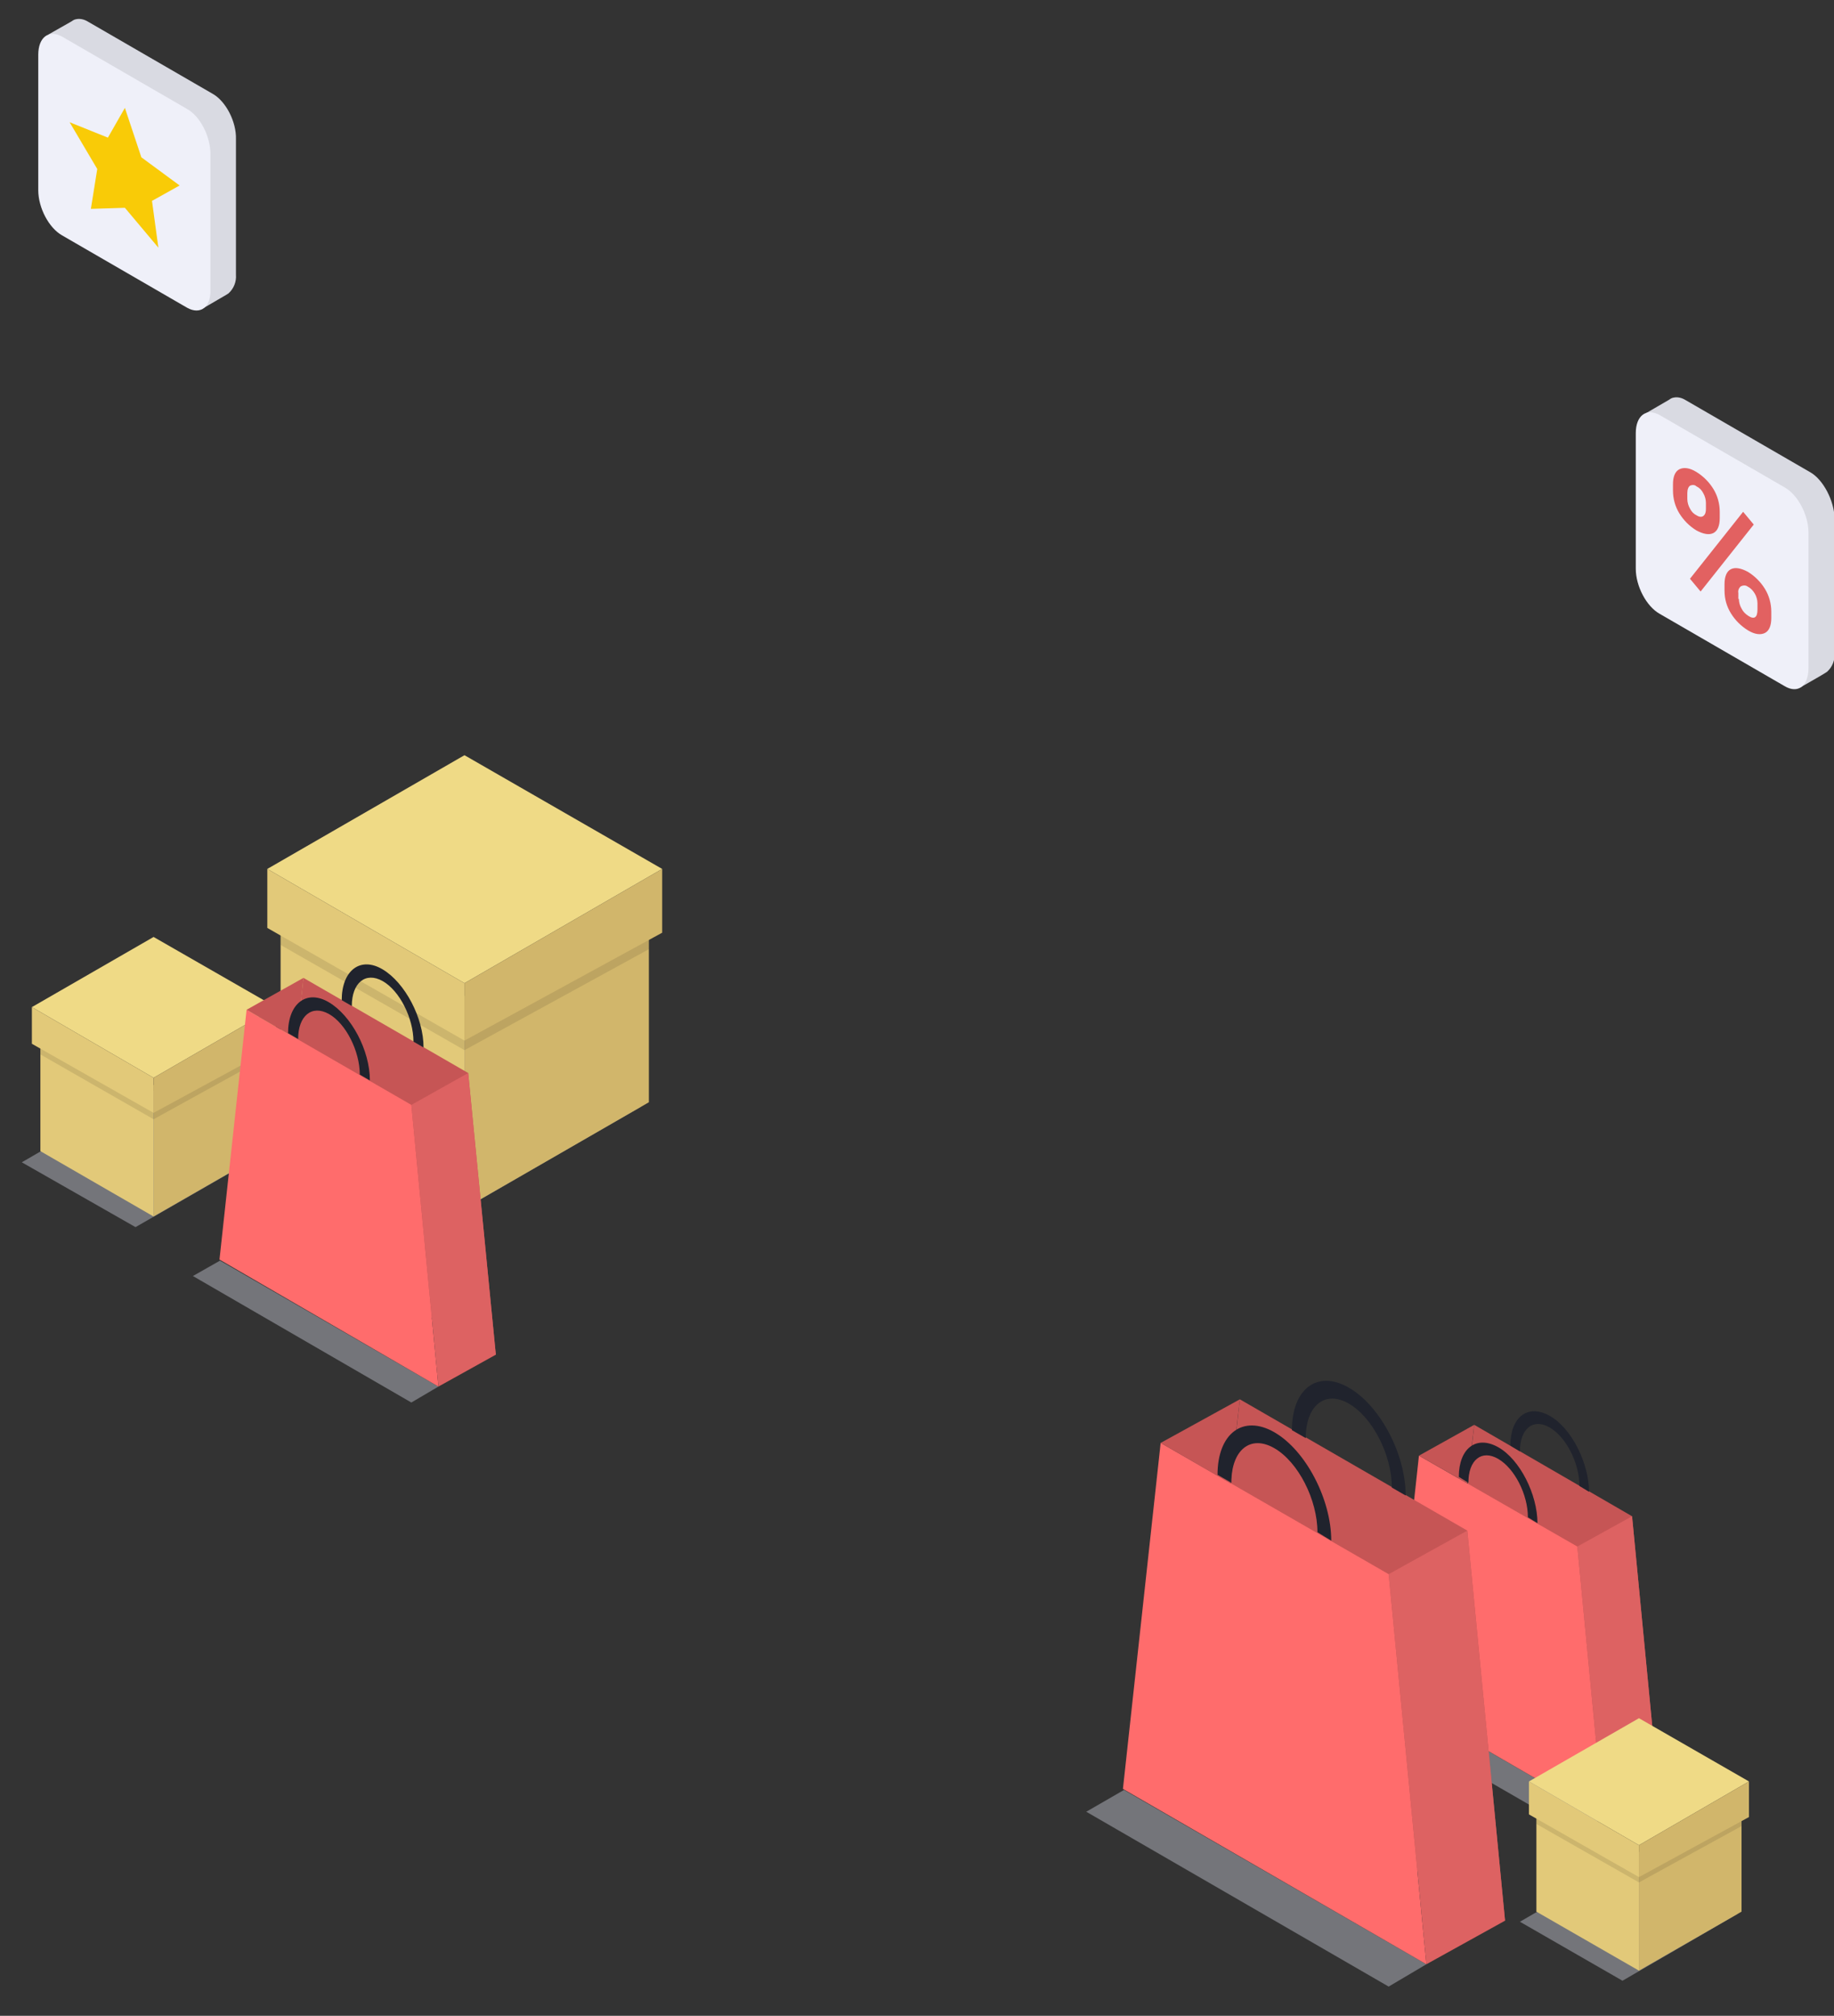 <?xml version="1.0" encoding="utf-8"?>
<!-- Generator: Adobe Illustrator 21.0.0, SVG Export Plug-In . SVG Version: 6.00 Build 0)  -->
<svg version="1.1" id="Layer_1" xmlns="http://www.w3.org/2000/svg" xmlns:xlink="http://www.w3.org/1999/xlink" x="0px" y="0px"
	 viewBox="0 0 345.1 379.3" style="enable-background:new 0 0 345.1 379.3;" xml:space="preserve">
<rect x="0" y="0" width="345.1" height="379.3" fill="#333333" stroke="none"/>
<style type="text/css">
	.st0{opacity:0.4;fill:#D6D8E5;enable-background:new    ;}
	.st1{fill:#EFDA86;}
	.st2{fill:#D1B66B;}
	.st3{fill:#E2C979;}
	.st4{opacity:0.1;enable-background:new    ;}
	.st5{fill:#B1B4C4;}
	.st6{fill:#C65555;}
	.st7{fill:#FF6C6C;}
	.st8{fill:#DD6262;}
	.st9{fill:#20232D;}
	.st10{fill:#D9DAE2;}
	.st11{fill:#EFF0F9;}
	.st12{fill:#E26161;}
	.st13{fill:#F9CB07;}
</style>
<title>Online_shopping_SVG</title>
<g id="Слой_2">
	<g id="Слой_1-2">
		<polygon class="st0" points="83.6,229.6 48.9,209.7 86.1,188.3 120.7,208.2 		"/>
		<polygon class="st1" points="87.4,185 50.3,163.5 87.4,142.1 124.6,163.5 		"/>
		<polygon class="st2" points="122.1,207.4 87.4,227.4 87.4,187.4 122.1,167.4 		"/>
		<polygon class="st3" points="87.4,227.4 52.8,207.4 52.8,167.4 87.4,187.4 		"/>
		<polygon class="st4" points="52.8,167.4 52.8,177.8 87.4,197.6 87.4,187.4 		"/>
		<polygon class="st4" points="122.1,167.4 122.1,178.6 87.4,197.6 87.4,187.4 		"/>
		<polygon class="st3" points="50.3,163.5 50.3,174.6 87.4,195.8 87.4,185 		"/>
		<polygon class="st2" points="87.4,195.8 124.6,175.5 124.6,163.5 87.4,185 		"/>
		<polygon class="st5" points="231.4,313.1 238.9,309.3 231.7,297 		"/>
		<polygon class="st0" points="296.8,344.8 257.3,322 262.2,319.2 301.7,342 		"/>
		<polygon class="st6" points="312,336.2 272.4,313.3 277.4,268.1 307.1,285.3 		"/>
		<polygon class="st7" points="301.7,342 262.1,319.1 267,273.9 296.8,291 		"/>
		<polygon class="st8" points="301.7,342 312,336.2 307.1,285.3 296.8,291 		"/>
		<polygon class="st6" points="267,273.9 277.4,268.1 276.1,279.1 		"/>
		<path class="st9" d="M289.3,286.6l-1.8-1.1c0-4.3-2.5-9.2-5.6-11s-5.6,0.2-5.6,4.5l-1.8-1.1c0-5.4,3.3-7.9,7.4-5.6
			S289.3,281.2,289.3,286.6z"/>
		<path class="st9" d="M299,280.7l-1.8-1.1c0-4.3-2.5-9.2-5.6-11s-5.6,0.2-5.6,4.5l-1.8-1.1c0-5.4,3.3-7.9,7.4-5.6
			S299,275.3,299,280.7z"/>
		<polygon class="st0" points="261.3,373.8 204.4,340.9 211.5,336.8 268.4,369.6 		"/>
		<polygon class="st6" points="283.2,361.4 226.1,328.4 233.3,263.3 276.1,288 		"/>
		<polygon class="st7" points="268.4,369.6 211.3,336.6 218.4,271.5 261.3,296.2 		"/>
		<polygon class="st8" points="268.4,369.6 283.2,361.4 276.1,288 261.3,296.2 		"/>
		<polygon class="st6" points="218.4,271.5 233.3,263.3 231.5,279.1 		"/>
		<path class="st9" d="M250.5,289.9l-2.6-1.6c0-6.1-3.6-13.2-8.1-15.8s-8.1,0.3-8.1,6.5l-2.6-1.5c0-7.8,4.8-11.4,10.7-8
			S250.5,282.1,250.5,289.9z"/>
		<path class="st9" d="M264.5,281.4l-2.6-1.5c0-6.1-3.6-13.2-8.1-15.8s-8.1,0.4-8.1,6.5l-2.6-1.5c0-7.8,4.8-11.4,10.7-8
			S264.5,273.6,264.5,281.4z"/>
		<polygon class="st0" points="25.5,230.9 4.1,218.7 28.1,204.8 49.5,217.1 		"/>
		<polygon class="st1" points="28.9,202.8 6,189.5 28.9,176.3 51.9,189.5 		"/>
		<polygon class="st2" points="50.3,216.6 28.9,228.9 28.9,204.2 50.3,191.9 		"/>
		<polygon class="st3" points="28.9,228.9 7.6,216.6 7.6,191.9 28.9,204.2 		"/>
		<polygon class="st4" points="7.6,191.9 7.6,198.4 28.9,210.6 28.9,204.3 		"/>
		<polygon class="st4" points="50.3,191.9 50.3,198.8 28.9,210.6 28.9,204.3 		"/>
		<polygon class="st3" points="6,189.5 6,196.4 28.9,209.4 28.9,202.8 		"/>
		<polygon class="st2" points="28.9,209.4 51.9,196.9 51.9,189.5 28.9,202.8 		"/>
		<polygon class="st0" points="305.3,372.7 286,361.6 307.7,349 327,360.1 		"/>
		<polygon class="st1" points="308.4,347.2 287.7,335.2 308.4,323.3 329.1,335.2 		"/>
		<polygon class="st2" points="327.7,359.7 308.4,370.8 308.4,348.5 327.7,337.4 		"/>
		<polygon class="st3" points="308.4,370.8 289.1,359.7 289.1,337.4 308.4,348.5 		"/>
		<polygon class="st4" points="289.1,337.4 289.1,343.2 308.4,354.2 308.4,348.6 		"/>
		<polygon class="st4" points="327.7,337.4 327.7,343.6 308.4,354.2 308.4,348.6 		"/>
		<polygon class="st3" points="287.7,335.2 287.7,341.4 308.4,353.2 308.4,347.2 		"/>
		<polygon class="st2" points="308.4,353.2 329.1,341.9 329.1,335.2 308.4,347.2 		"/>
		<polygon class="st0" points="77.4,263.9 36.3,240.1 41.4,237.2 82.5,260.9 		"/>
		<polygon class="st6" points="93.3,254.9 52,231.1 57.1,184 88.1,201.9 		"/>
		<polygon class="st7" points="82.5,260.9 41.3,237 46.4,190 77.4,207.9 		"/>
		<polygon class="st8" points="82.5,260.9 93.3,254.9 88.1,201.9 77.4,207.9 		"/>
		<polygon class="st6" points="46.4,190 57.1,184 55.9,195.5 		"/>
		<path class="st9" d="M69.6,203.3l-1.9-1.1c0-4.4-2.6-9.6-5.8-11.4s-5.8,0.3-5.8,4.7l-1.9-1.1c0-5.6,3.5-8.3,7.7-5.8
			S69.6,197.6,69.6,203.3z"/>
		<path class="st9" d="M79.7,197.1l-1.9-1.1c0-4.4-2.6-9.6-5.8-11.4s-5.8,0.3-5.8,4.7l-1.9-1.1c0-5.6,3.5-8.3,7.7-5.8
			S79.7,191.5,79.7,197.1z"/>
		<path class="st10" d="M340.7,88.9l-23.5-13.6c-0.8-0.5-1.7-0.7-2.6-0.4l0,0c-0.2,0.1-0.4,0.2-0.5,0.3l-4.3,2.5l3,4.2v22.3
			c0,3.3,2,7.1,4.5,8.5l20.7,12l0.7,4.7c0.1-0.1,3.7-2.1,4.8-2.8c0.1-0.1,0.2-0.1,0.3-0.2l0,0l0,0c1-0.9,1.5-2.2,1.4-3.5V97.4
			C345.1,94.2,343.1,90.3,340.7,88.9z"/>
		<path class="st11" d="M335.8,129.1l-23.5-13.6c-2.5-1.4-4.5-5.2-4.5-8.5V81.5c0-3.3,2-4.8,4.5-3.4l23.5,13.6
			c2.5,1.4,4.5,5.2,4.5,8.5v25.5C340.3,129.1,338.3,130.6,335.8,129.1z"/>
		<path class="st12" d="M314.8,91.1c0-1.4,0.4-2.4,1.2-2.8s1.9-0.3,3.2,0.5c1.3,0.8,2.4,1.9,3.2,3.2c0.8,1.3,1.2,2.8,1.2,4.3v1.2
			c0,1.4-0.4,2.4-1.2,2.8s-1.9,0.2-3.2-0.5c-1.3-0.8-2.4-1.9-3.2-3.2c-0.8-1.3-1.2-2.8-1.2-4.3V91.1z M317.5,93.9
			c0,0.6,0.2,1.3,0.5,1.8c0.3,0.6,0.7,1,1.3,1.3c0.5,0.3,0.9,0.3,1.2,0.1c0.4-0.3,0.5-0.8,0.5-1.3v-1.2c0-0.6-0.2-1.3-0.5-1.8
			c-0.3-0.6-0.7-1-1.3-1.3c-0.3-0.3-0.8-0.3-1.2-0.1c-0.3,0.2-0.5,0.7-0.5,1.4L317.5,93.9z M320,111.3l-2-2.4l10-12.6l2,2.4
			L320,111.3z M324.5,109.9c0-1.4,0.4-2.4,1.2-2.8s1.9-0.2,3.2,0.5c1.3,0.8,2.4,1.9,3.2,3.2c0.8,1.3,1.2,2.8,1.2,4.3v1.2
			c0,1.4-0.4,2.4-1.2,2.8s-1.9,0.3-3.2-0.5c-1.3-0.8-2.4-1.9-3.2-3.2c-0.8-1.3-1.2-2.7-1.2-4.3V109.9z M327.2,112.7
			c0,0.6,0.2,1.3,0.5,1.8c0.3,0.6,0.7,1,1.3,1.4c1.1,0.7,1.7,0.3,1.7-1.2v-1.2c0-0.6-0.2-1.3-0.5-1.8c-0.3-0.5-0.7-1-1.3-1.3
			c-0.4-0.3-0.8-0.3-1.3-0.1c-0.4,0.3-0.6,0.8-0.5,1.3V112.7z"/>
		<path class="st10" d="M40.1,17.7L16.6,4.1c-0.8-0.5-1.7-0.7-2.6-0.4l0,0c-0.2,0.1-0.4,0.2-0.5,0.3L9.1,6.5l3,4.2V33
			c0,3.3,2,7.1,4.4,8.5l20.7,12l0.7,4.7l4.8-2.8c0.1-0.1,0.2-0.1,0.3-0.2l0,0l0,0c1-0.9,1.5-2.2,1.4-3.5V26.2
			C44.5,22.9,42.5,19.1,40.1,17.7z"/>
		<path class="st11" d="M35.2,57.9L11.7,44.3c-2.5-1.4-4.5-5.2-4.5-8.5V10.3c0-3.3,2-4.8,4.5-3.4l23.5,13.6c2.5,1.4,4.4,5.2,4.4,8.5
			v25.5C39.7,57.8,37.7,59.3,35.2,57.9z"/>
		<polygon class="st13" points="23.5,20.3 26.6,29.6 33.8,34.9 28.6,37.8 29.8,46.6 23.5,39.1 17.1,39.3 18.3,31.8 13.1,23 
			20.3,25.9 		"/>
	</g>
</g>
</svg>
